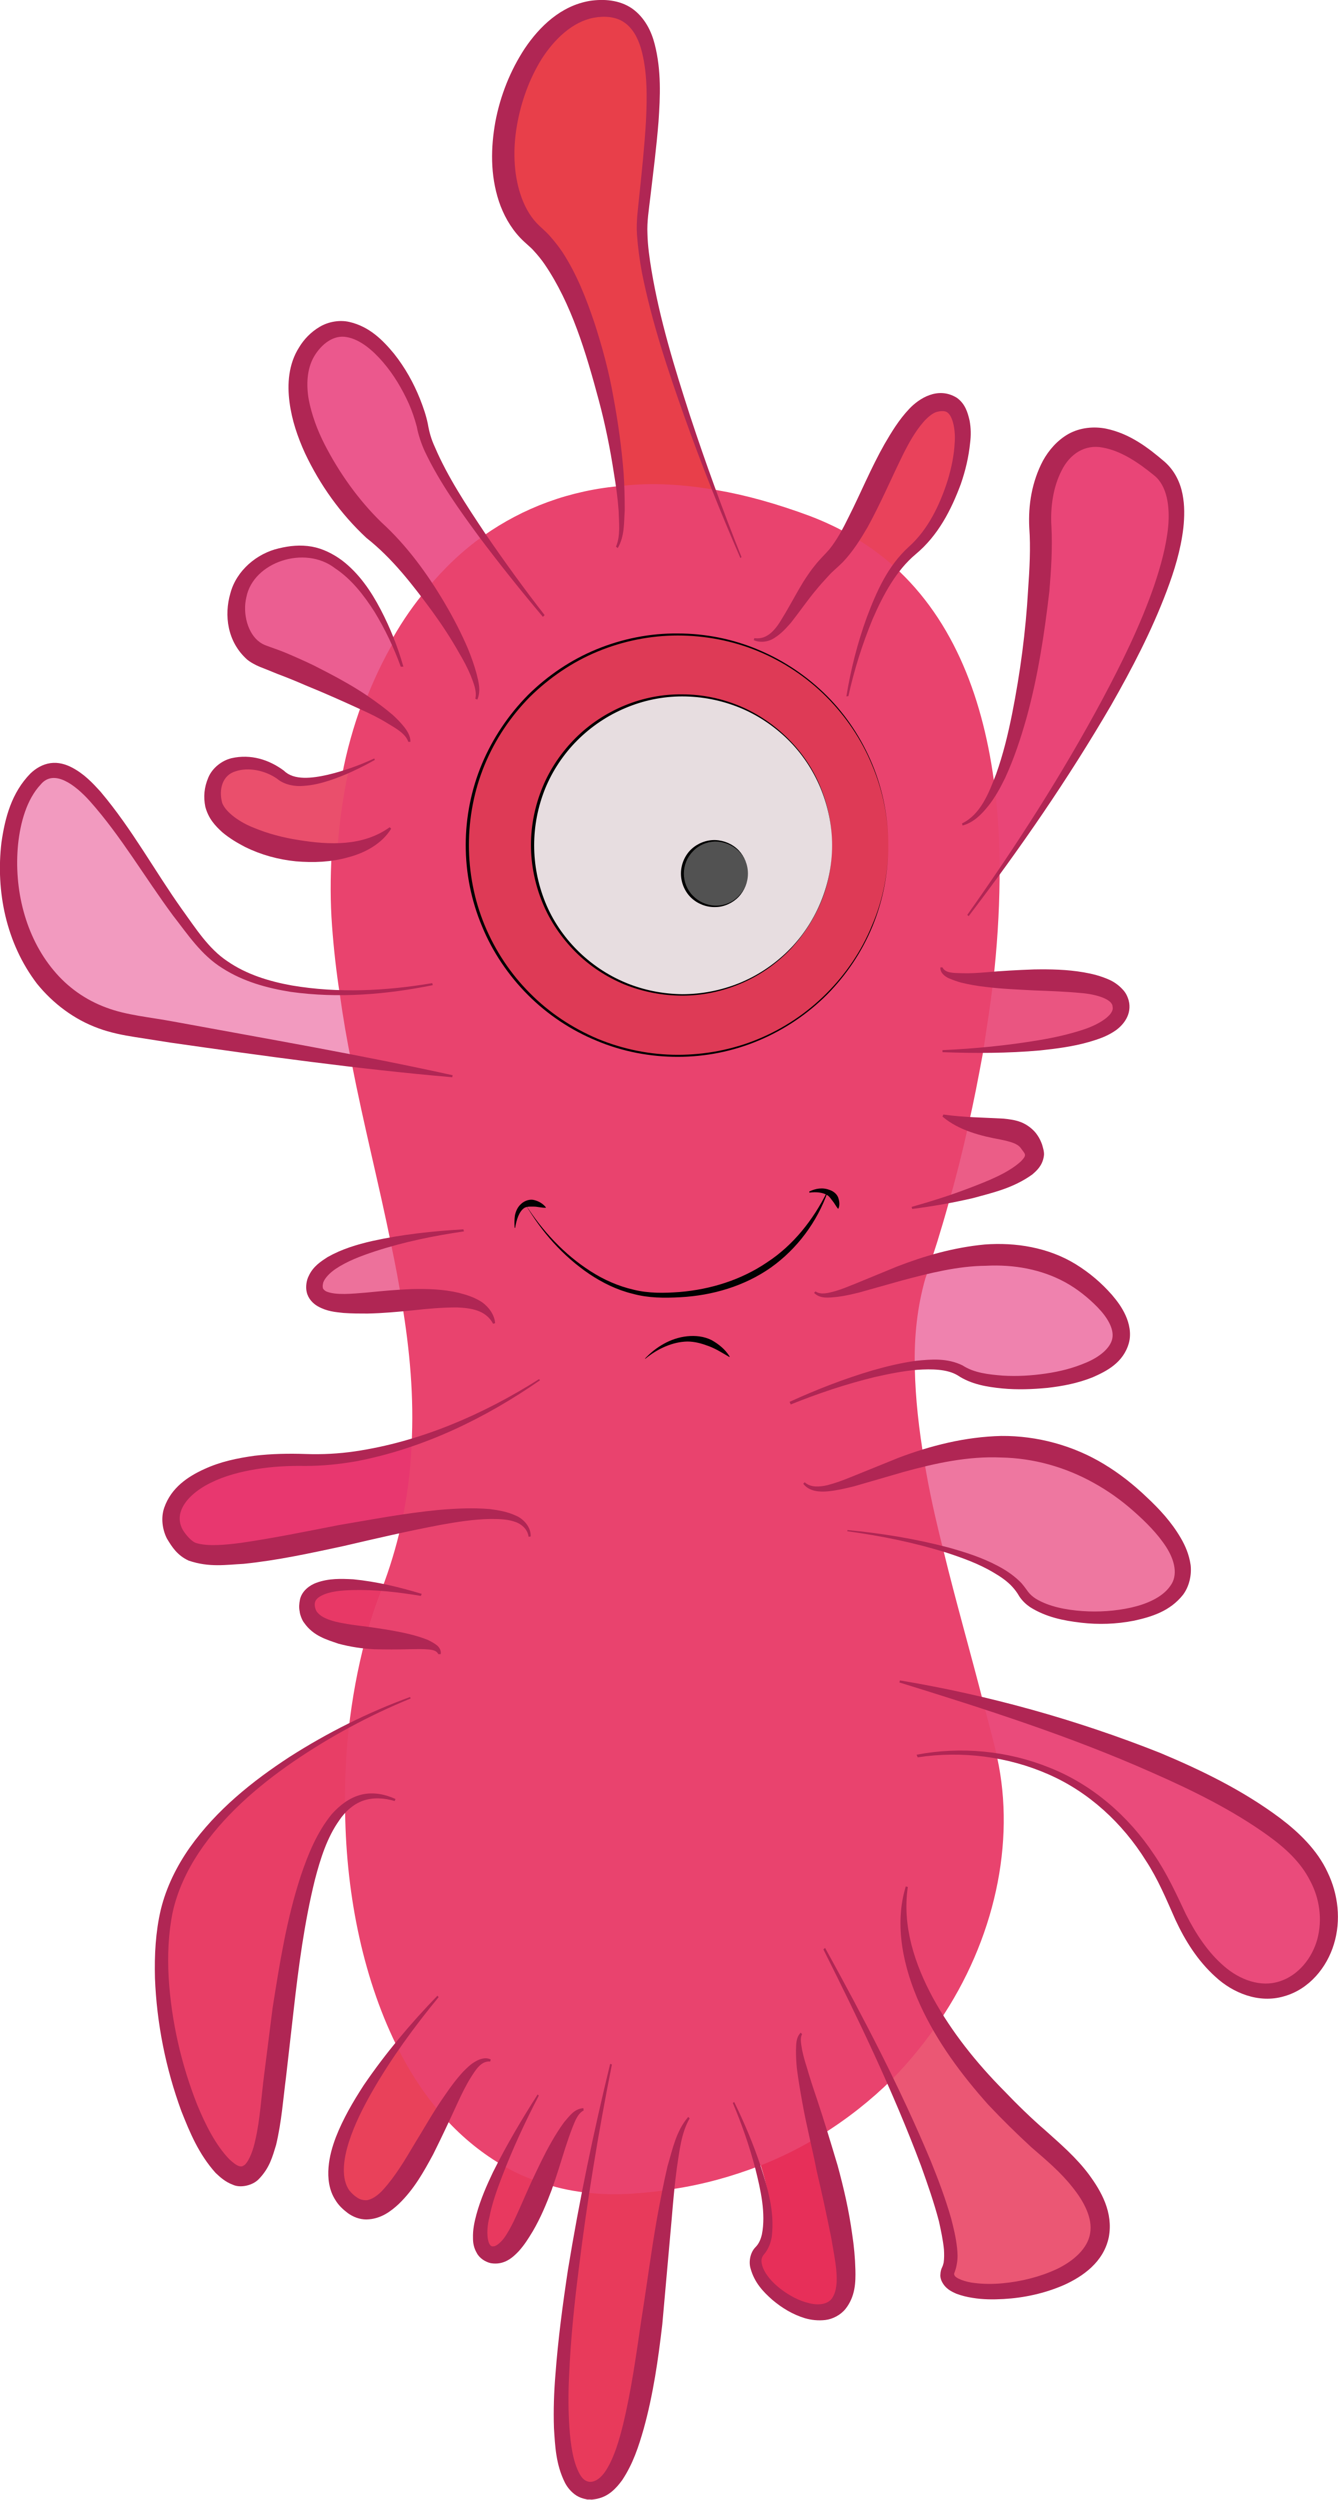 <?xml version="1.0" encoding="utf-8"?>
<!-- Generator: Adobe Illustrator 24.1.3, SVG Export Plug-In . SVG Version: 6.00 Build 0)  -->
<svg version="1.1" id="Layer_1" xmlns="http://www.w3.org/2000/svg" xmlns:xlink="http://www.w3.org/1999/xlink" x="0px" y="0px"
	 viewBox="0 0 459.4 857.9" style="enable-background:new 0 0 459.4 857.9;" xml:space="preserve">
<style type="text/css">
	.st0{fill:#E9425B;}
	.st1{fill:#E83F4A;}
	.st2{fill:#EB588D;}
	.st3{fill:#E72F59;}
	.st4{fill:#EB5774;}
	.st5{fill:#E83A5B;}
	.st6{fill:#EA4B7B;}
	.st7{fill:#EE77A0;}
	.st8{fill:#E8395F;}
	.st9{fill:#E9415A;}
	.st10{fill:#EF82AE;}
	.st11{fill:#EB5D87;}
	.st12{fill:#EA5581;}
	.st13{fill:#E83E66;}
	.st14{fill:#E83866;}
	.st15{fill:#E94577;}
	.st16{fill:#E8376F;}
	.st17{fill:#ED719B;}
	.st18{fill:#F29ABF;}
	.st19{fill:#E9436E;}
	.st20{fill:#EA4F6C;}
	.st21{fill:#EB5E91;}
	.st22{fill:#B02654;}
	.st23{fill:#DE3A56;}
	.st24{fill:#E7DDE0;}
	.st25{fill:#525252;}
	.st26{fill:#010101;}
</style>
<g>
	<g>
		<g>
			<path class="st0" d="M313.8,190.2c-2.1,1.7-4,3.9-5.7,6.3c-4.6-4.4-9.8-8.3-15.5-11.7c9.9-16.6,18.2-44.6,30.5-45.5
				C338.3,138.3,329.6,177.2,313.8,190.2"/>
		</g>
		<g>
			<path class="st1" d="M221.2,77.4c-2,19.8,13.5,64.7,24.2,92.6c-11.5-2-22.2-2.6-32.1-1.5c-2.6-27.2-13-70.5-29.3-84.5
				c-23.1-20-5.5-76.3,21.7-78.3C232.8,3.7,224.1,47.7,221.2,77.4"/>
		</g>
		<g>
			<path class="st2" d="M146.5,203.5c-5.2-7.2-10.8-13.7-15.8-18.1c-15.8-13.7-37.4-48.3-22.7-65.3c14.8-17,34.9,11.7,38.2,29.5
				c1.6,8.2,10.7,22.6,19.9,35.6C158.6,190.4,152.2,196.6,146.5,203.5"/>
		</g>
		<g>
			<path class="st3" d="M291.4,778.5c2.3,31.4-39.2,3.9-29.5-6.7c5-5.4,2.6-18.6-1.2-30.2c7.4-2.9,14.4-6.4,20.9-10.4
				C285.6,746.4,290.3,763.9,291.4,778.5"/>
		</g>
		<g>
			<path class="st4" d="M326,778.8c4.2-8.8-8.2-39.4-20.5-66c6.1-6.1,11.6-12.8,16.2-19.8c7.4,12.6,19.4,27.4,38.8,44.2
				C417.1,786.2,318.3,795.6,326,778.8"/>
		</g>
		<g>
			<path class="st5" d="M229.7,750.1c-6.1,38.1-8.7,106.5-27.8,104.5c-15.8-1.7-8.3-60.6-0.7-103.2c4.9,0.6,9.9,0.6,15.2,0.2
				C221.1,751.3,225.5,750.8,229.7,750.1"/>
		</g>
		<g>
			<path class="st6" d="M336.6,584.3c31.3,8.8,80.9,25.3,105.7,46.7c38,32.8-11.8,86.4-39.3,22.3c-15.6-36.3-42-47.7-61.8-50.7
				c-0.1-0.9-0.4-1.8-0.6-2.8C339.3,594.5,338,589.4,336.6,584.3"/>
		</g>
		<g>
			<path class="st7" d="M388.8,515.1c50.2,43.4-28.9,48.3-38.4,32.1c-4.1-7.1-16.2-12-28.4-15.4c-2.6-10.5-5-20.7-6.6-30.7
				C336.4,495.2,363,492.8,388.8,515.1"/>
		</g>
		<g>
			<path class="st8" d="M187.3,747.8c-5.5,13.7-11.7,27.6-18.5,25s-1.9-17.4,4.2-31C177.5,744.4,182.2,746.3,187.3,747.8"/>
		</g>
		<g>
			<path class="st9" d="M153,725.2c-9.6,17.7-20.4,39.9-32.1,29.8c-12.1-10.4,3.3-35.8,16.3-53C141.6,710.7,146.9,718.4,153,725.2"
				/>
		</g>
		<g>
			<path class="st10" d="M372.5,442.7c35.1,30.4-30.8,37.8-44.4,28.5c-3.9-2.6-10.1-2.8-17.3-1.9c-0.3-10.9,0.8-21.2,3.6-30.7
				c0,0,0.5-1.3,1.2-3.7C333.9,429.8,355.2,427.8,372.5,442.7"/>
		</g>
		<g>
			<path class="st11" d="M354.3,395.6c2.7,7.3-16.8,13.6-30.2,17c2.1-7.6,4.4-16.6,6.7-26.5C342.9,389.1,351.1,386.4,354.3,395.6"/>
		</g>
		<g>
			<path class="st12" d="M384.6,345.3c0.8,11.4-30.4,14.4-48.5,15.3c1.3-7.9,2.5-16.1,3.5-24.4C357.5,336.5,383.8,334.7,384.6,345.3
				"/>
		</g>
		<g>
			<path class="st13" d="M120.4,591.9c-1,9.3-1.5,18.8-1.2,28.4c-14.9,14.5-19.3,59.5-24.5,104.2c-6.8,59.4-44.6-18.3-36.3-66.7
				C63.6,626.6,97.2,604,120.4,591.9"/>
		</g>
		<g>
			<path class="st14" d="M130.8,546.5c-2,5.1-3.8,10.6-5.3,16.3c-9.5-1.2-18.2-3.5-19-10c-1-8.8,13-8.7,24.6-7.2
				C131,545.9,131,546.2,130.8,546.5"/>
		</g>
		<g>
			<path class="st15" d="M397.9,161.7c24.1,20.8-32.7,106.9-56.1,140.2c0.1-9.7-0.3-19.3-1.3-28.6c12.4-22.8,17.7-74.6,16.6-90.9
				C355.5,162.1,367.9,135.8,397.9,161.7"/>
		</g>
		<g>
			<path class="st16" d="M141.5,496.2c-0.4,9.3-1.6,18.4-3.7,27.7c-29.9,5.6-64.9,15-72.7,8.3c-14.1-12.1,0.2-31.5,40.4-30.3
				C117.8,502.1,130.3,499.7,141.5,496.2"/>
		</g>
		<g>
			<path class="st17" d="M135.7,426.4c1.5,7,2.8,13.9,3.9,20.8c-15.4,1.1-30.1,2.8-30.3-4.8C109,434.5,122.3,429.5,135.7,426.4"/>
		</g>
		<g>
			<path class="st18" d="M121.4,364.3c-22.5-3.6-51.8-8.2-75.5-12.2c-45.3-7.5-49.2-65.7-33.5-83.9s37.1,31.5,58.9,56.8
				c10.7,12.2,29.4,15.7,45.9,16C118.5,348.9,119.9,356.8,121.4,364.3"/>
		</g>
		<path class="st19" d="M342.4,603.3c-0.1-0.9-0.4-1.8-0.6-2.8c-1.3-5.3-2.7-10.4-4-15.5c-4.6-18-9.7-35.7-13.8-52.6
			c-2.7-10.6-5-20.8-6.6-30.7c-1.9-11.1-3.1-21.9-3.3-32.1v-0.1c-0.3-10.9,0.9-21.2,3.6-30.7c0,0,0.5-1.3,1.2-3.7c0-0.1,0,0,0-0.1
			c1.5-4.2,4-12,6.9-22.4c2.2-7.6,4.5-16.6,6.7-26.5c1.8-7.8,3.4-16.1,5-24.8c1.2-7.9,2.5-16.1,3.5-24.4c1.3-11.5,2.1-23.3,2.2-35.1
			c0.1-9.6-0.3-19.2-1.3-28.6c-3.3-29.9-12.8-57.7-33.1-77.1c-4.6-4.4-9.8-8.3-15.5-11.7c-4.7-2.8-9.7-5.2-15.2-7.3
			c-11.3-4.2-22-7.2-32-8.9c-11.5-2-22.2-2.6-32.1-1.5c-18.6,1.5-34.5,7.7-47.9,17.1c-7.4,5.2-13.8,11.4-19.5,18.3
			c-4.4,5.2-8.3,10.8-11.7,16.8c-4.1,7-7.6,14.5-10.5,22.2c-3,8.1-5.4,16.6-7,25.2c-1.9,8.8-3,17.6-3.5,26.5
			c-0.5,8.4-0.5,16.8,0.1,24.9c0.6,8.2,1.5,16.1,2.7,23.7c1.1,7.9,2.4,15.6,4,23.2c4.2,21.6,9.5,42.2,13.6,62.5
			c1.4,6.7,2.7,13.4,3.7,20c2.7,16.2,4.2,32.5,3.3,48.9l0,0.2c-0.4,9.3-1.6,18.4-3.7,27.7c-1.6,7.1-3.8,14.4-6.6,21.7
			c-0.1,0.3-0.2,0.6-0.3,0.9c-2,5.1-3.8,10.5-5.3,16.3c-2.6,9.8-4.5,20.1-5.7,30.8c-1,9.3-1.4,18.8-1.2,28.4
			c0.4,29.2,6.5,58.3,18.6,81.9c4.4,8.6,9.7,16.4,15.8,23.2c6,6.6,12.9,12.2,20.5,16.5c4.3,2.5,9.1,4.5,14.2,6
			c4.6,1.5,9.6,2.5,14.8,3c4.8,0.5,9.8,0.6,15.2,0.2c4.5-0.3,8.9-0.8,13.2-1.5c10.8-1.6,20.6-4.4,30-8c7.4-2.9,14.4-6.4,20.9-10.4
			c9.1-5.6,17.3-12.1,24.5-19.2c6.1-6.2,11.5-12.9,16.2-19.8C341.6,665.7,348.7,632.2,342.4,603.3z"/>
		<g>
			<path class="st20" d="M99.1,265.9c4.4,3.7,13.1,1.9,20.4-0.5c-2,9.1-3.1,18.4-3.8,27.7c-18.8,1.1-40.8-7.7-41.6-18.6
				C73,258.3,90.5,258.9,99.1,265.9"/>
		</g>
		<g>
			<path class="st21" d="M135.5,219.7c-4.1,7-7.6,14.4-10.5,22.2c-11.6-6.5-26.2-12.8-33.4-15.3c-12.9-4.5-14.4-32.5,10.4-35.8
				C118.8,188.5,130,207.3,135.5,219.7"/>
		</g>
	</g>
	<g>
		<g>
			<path class="st22" d="M271.1,481.1c9.2-4.2,18.7-7.9,28.5-10.8c4.9-1.4,9.9-2.6,15-3.3c5.1-0.5,10.6-1,15.9,1.6
				c4,2.6,8.9,3.1,13.8,3.5c4.9,0.3,9.9,0,14.7-0.7c4.9-0.7,9.6-1.9,14-3.8c4.3-1.8,8.2-4.8,8.9-8.2c0.7-3.4-1.8-7.4-5-10.7
				c-3.3-3.4-7.1-6.4-11.1-8.6c-8.2-4.5-17.7-6.2-27.3-5.7c-9.7,0.1-19.3,2.5-29,5.1l-14.6,4.1c-2.5,0.6-5,1.2-7.6,1.5
				c-2.5,0.2-5.6,0.8-7.8-1.4l0.5-0.5c1.9,1.3,4.5,0.5,6.8-0.1c2.4-0.7,4.7-1.7,7-2.6l14.1-5.8c9.5-3.7,19.6-6.6,30.2-7.6
				c10.6-0.8,21.9,1,31.3,6.8c4.7,2.9,8.8,6.4,12.4,10.5c1.8,2.1,3.5,4.4,4.7,7.1s2,6.1,1.1,9.4c-1.9,6.8-7.7,9.7-12.5,11.8
				c-5,2-10.2,3-15.4,3.6c-5.2,0.5-10.4,0.7-15.6,0.2c-5.1-0.5-10.7-1.4-15.3-4.5c-3.7-2.2-9-2.2-13.8-1.9
				c-4.9,0.4-9.8,1.4-14.7,2.5c-9.8,2.4-19.4,5.6-28.8,9.4L271.1,481.1z"/>
		</g>
		<g>
			<path class="st22" d="M313,414.2c6.7-1.9,13.4-4,19.9-6.5c6.3-2.4,13.2-5.1,17.6-9.1c2.3-2.4,1.5-2.4-0.1-4.7
				c-1.2-1.5-3.5-2.1-6.8-2.8c-6.6-1.2-14.4-3.1-20-7.9l0.3-0.7c7.2,1,13.5,1,20.7,1.4c1.8,0.2,3.8,0.4,5.9,1.2
				c2.1,0.8,4.4,2.5,5.7,4.5c0.7,1,1.2,2.1,1.6,3.2c0.1,0.5,0.9,2.6,0.6,4c-0.5,3.3-2.5,5-4,6.3c-6.6,4.7-13.5,6.2-20.4,8.1
				c-6.9,1.6-13.8,2.8-20.8,3.7L313,414.2z"/>
		</g>
		<g>
			<path class="st22" d="M323.6,360.4c11.1-0.5,22.2-1.6,33-3.4c5.4-0.9,10.8-2.1,15.8-3.8c4.8-1.6,10.3-4.9,9.6-7.7
				c0-2.6-5.7-4.3-10.8-4.7c-5.2-0.5-10.6-0.7-16.1-0.9c-5.5-0.3-11.1-0.5-16.7-1.2c-2.8-0.3-5.6-0.8-8.5-1.5
				c-1.4-0.4-2.8-0.9-4.2-1.5c-1.3-0.6-3-1.9-2.8-3.7h0.7c1,2.1,4.2,1.9,6.7,2c2.7,0.1,5.4-0.1,8.1-0.3c5.5-0.5,11-0.8,16.6-1
				c5.6-0.1,11.3,0,17.1,1c2.9,0.5,5.8,1.2,8.9,2.6c1.5,0.7,3,1.7,4.4,3.2c0.7,0.7,1.3,1.6,1.7,2.6c0.2,0.5,0.4,1,0.5,1.6
				c0.2,0.8,0.1,0.6,0.2,1.4c0.2,4.4-3.1,7.6-5.6,9.1c-2.7,1.7-5.6,2.6-8.3,3.4c-5.6,1.6-11.2,2.3-16.8,2.9c-11.2,1-22.3,1-33.5,0.6
				L323.6,360.4z"/>
		</g>
		<g>
			<path class="st22" d="M332.1,314c16.8-23.7,32.5-48.1,46.2-73.6c6.8-12.7,13.2-25.7,17.9-39.2c2.3-6.8,4.2-13.6,4.9-20.5
				c0.6-6.7-0.3-14-4.9-17.6c-5.5-4.5-11.4-8.4-17.6-9.5c-6.1-1.2-11.3,2.2-14.1,7.9c-2.9,5.6-3.9,12.6-3.5,19.1
				c0.4,7.6-0.1,15-0.7,22.3c-1.7,14.6-3.9,29.1-7.8,43.3c-2,7.1-4.3,14.1-7.4,20.8c-1.6,3.3-3.4,6.6-5.7,9.5
				c-2.3,2.9-5.1,5.8-8.9,6.8l-0.2-0.7c6.4-3.1,9.2-10.4,11.7-16.9c2.4-6.7,4.1-13.7,5.5-20.7c2.8-14.1,4.7-28.4,5.5-42.7
				c0.5-7.1,0.9-14.3,0.4-21.2c-0.4-7.8,0.9-15.8,4.7-23c2-3.6,4.9-7,8.8-9.2c4-2.2,8.7-2.6,12.8-1.8c8.3,1.7,14.7,6.7,20.2,11.4
				c3.4,3,5.3,7,6.1,11c0.8,4,0.7,7.9,0.3,11.7c-0.9,7.6-3.1,14.7-5.7,21.6c-5.2,13.8-12,26.8-19.2,39.4
				c-14.7,25.2-31.2,49.1-48.8,72.2L332.1,314z"/>
		</g>
		<g>
			<path class="st22" d="M290.6,239c1.5-9.2,3.8-18.3,7-27.1c3.3-8.7,7.1-17.6,14.5-24.3c6.5-5.8,10.6-14.3,13.3-22.8
				c1.3-4.3,2.2-8.7,2.4-13c0.3-4.1-0.6-9-2.6-10.3c-0.8-0.6-2.5-0.5-4,0c-1.4,0.6-2.9,1.9-4.2,3.4c-2.7,3.1-4.9,7-6.9,11
				c-4,8.1-7.6,16.6-12.2,25c-2.4,4.1-5,8.3-8.5,12c-2,2-3.5,3.1-5,4.8c-1.5,1.6-3,3.3-4.4,5c-2.9,3.5-5.5,7.3-8.5,11.1
				c-1.6,1.8-3.2,3.6-5.4,5c-2.1,1.5-5,1.9-7.3,0.9l0.2-0.7c4.7,0.7,7.6-3.4,9.8-7.2c2.4-3.9,4.5-8,7-12.1c1.3-2,2.6-4,4.2-5.9
				c1.5-1.9,3.5-3.8,4.7-5.2c2.6-3.2,4.7-7.1,6.7-11.2c4.1-8.1,7.6-16.7,12.3-25c2.4-4.1,4.9-8.3,8.5-12.1c3.3-3.5,9.8-7.8,16.3-3.8
				c3,2.1,3.8,5.3,4.4,7.8c0.5,2.6,0.5,5.2,0.2,7.6c-0.5,4.9-1.6,9.6-3.2,14.2c-3.3,8.9-7.8,17.7-15.5,24.1
				c-6.7,5.6-11.2,14-14.8,22.3c-3.5,8.5-6.3,17.3-8.3,26.4L290.6,239z"/>
		</g>
		<g>
			<path class="st22" d="M254.2,191.5c-6.9-15.9-13.3-31.9-19.1-48.2s-11.3-32.7-14.7-49.8c-0.8-4.3-1.4-8.7-1.7-13.1
				c-0.3-4.5,0.4-9,0.8-13.2c0.9-8.6,1.8-17.1,2.3-25.7c0.4-8.4,0.5-17.1-1.7-24.8c-1.1-3.8-3-7.2-5.9-9.1
				c-2.8-1.9-6.7-2.2-10.4-1.5c-7.3,1.4-13.5,7.4-17.8,14.1c-4.3,6.9-7.1,14.8-8.5,22.8s-1.2,16.4,1.2,23.7c1.2,3.7,3,7.1,5.5,9.8
				c1.2,1.3,2.9,2.6,4.6,4.5c1.6,1.8,3,3.6,4.3,5.5c5,7.7,8.2,16,11,24.3c2.7,8.3,5,16.8,6.5,25.4c1.6,8.6,2.8,17.2,3.5,25.9
				c0.3,4.3,0.4,8.7,0.4,13.1c-0.3,4.3,0,8.8-2.4,12.9l-0.6-0.5c1.6-3.7,1-8.3,0.9-12.4c-0.3-4.2-0.9-8.5-1.6-12.7
				c-1.3-8.5-3-16.9-5.2-25.1c-4.4-16.4-9.4-33.2-18.6-46.7c-1.1-1.6-2.4-3.2-3.7-4.6c-1.1-1.3-2.9-2.6-4.7-4.5
				c-3.4-3.6-5.8-8-7.3-12.5c-3-9.1-2.8-18.5-1.2-27.4c1.7-8.9,5.1-17.5,10.1-25.1c5-7.4,12.3-14.6,22.3-16.3
				c4.7-0.7,10.1-0.4,14.5,2.6c4.4,3.1,6.7,7.9,7.8,12.3c2.3,9,1.9,17.9,1.3,26.6c-0.7,8.7-1.8,17.3-2.8,25.8
				c-0.5,4.3-1.2,8.5-1,12.6c0.1,4.2,0.7,8.4,1.4,12.6c2.8,16.8,7.9,33.4,13.2,49.8c5.4,16.4,11.3,32.6,17.7,48.6L254.2,191.5z"/>
		</g>
		<g>
			<path class="st22" d="M186.4,211.7c-7.5-8.9-14.7-17.9-21.7-27.2c-6.9-9.4-13.7-18.8-18.8-29.5c-1.2-2.6-2.3-5.8-2.8-8.6
				c-0.7-2.6-1.6-5.3-2.7-7.8c-2.3-5.1-5.2-10-8.8-14.2c-3.5-4.1-7.9-7.9-12.5-8.7c-4.5-0.9-8.7,2.3-11.3,6.7
				c-2.4,4.2-2.7,9.5-1.8,14.7c1,5.2,2.9,10.4,5.4,15.3c5,9.8,11.7,19.2,19.5,26.8c8.8,8,15.9,17.8,21.8,27.8c3,5.1,5.7,10.3,8,15.7
				c1.1,2.7,2.1,5.5,2.9,8.4c0.7,2.8,1.6,5.9,0.3,9l-0.7-0.3c0.6-2.6-0.6-5.4-1.6-8c-1.1-2.6-2.4-5.1-3.9-7.6
				c-2.8-5-5.9-9.7-9.3-14.4c-6.8-9.2-13.7-18.2-22.6-25.2c-8.9-8.3-15.9-18.1-21.1-29.1c-2.5-5.5-4.5-11.3-5.3-17.5
				c-0.8-6.1-0.4-13,3.3-18.8c1.7-2.8,4-5.2,7-7s6.9-2.5,10.3-1.7c6.9,1.6,11.5,6.3,15.3,10.9c3.8,4.8,6.7,10,8.9,15.5
				c1.1,2.8,2.1,5.6,2.7,8.6c0.5,2.9,1.2,5.3,2.4,7.9c4.4,10.3,10.9,20.1,17.3,29.7c6.5,9.5,13.3,18.9,20.4,28L186.4,211.7z"/>
		</g>
		<g>
			<path class="st22" d="M137.6,228.8c-2.4-6.6-5.4-12.9-9-18.8c-3.7-5.8-8-11.3-13.6-15c-10.4-8-28-2.1-30.4,9.9
				c-1.4,5.7,0.5,12.6,4.6,15.5c1.1,0.8,1.8,1,3.7,1.7c1.7,0.6,3.4,1.2,5.1,1.9c3.3,1.4,6.5,2.8,9.8,4.4c6.3,3.2,12.6,6.5,18.5,10.5
				c2.9,2,5.8,4.1,8.6,6.5c1.3,1.2,2.6,2.5,3.8,4c1.1,1.4,2.3,3.2,2.2,5.2h-0.7c-1-2.9-4.4-4.7-7.2-6.4c-2.9-1.8-6-3.3-9.1-4.7
				c-6.3-2.9-12.6-5.7-19-8.3c-3.2-1.4-6.4-2.7-9.6-3.9l-4.7-1.9c-1.4-0.5-4-1.6-5.7-3c-6.9-6.1-8-15.3-5.8-22.8
				c2.1-7.9,9.2-13.7,16.6-15.4c3.7-0.9,7.4-1.3,11.4-0.6c3.8,0.7,7.3,2.5,10.3,4.7c5.9,4.5,10,10.6,13.3,16.9
				c3.3,6.3,5.9,12.9,7.8,19.6H137.6z"/>
		</g>
		<g>
			<path class="st22" d="M128.7,260.8c-5,2.8-10.2,5.3-15.7,7.1c-2.8,0.9-5.6,1.6-8.7,1.8c-2.9,0.3-6.6-0.3-9.1-2.4
				c-4.1-2.9-9.9-4.1-14.3-2.6c-4.5,1.3-5.9,6.2-4.6,10.9c1.3,3.3,6.2,6.7,10.9,8.5c4.8,2,10.1,3.4,15.4,4.2
				c10.5,1.7,22,2.2,31.2-4.4l0.5,0.5c-3.1,5.1-8.9,8.3-14.7,9.8c-5.9,1.7-12,1.9-18,1.4c-6-0.6-11.9-2.2-17.4-4.9
				c-2.7-1.4-5.4-3-7.9-5.1c-2.4-2.2-4.7-4.6-5.8-8.7c-0.7-3.4-0.4-6.7,1-10c1.4-3.4,4.7-5.9,8-6.7c6.6-1.5,12.9,0.5,18,4.3
				c3.4,3.4,9.7,2.6,15,1.4c5.5-1.3,10.8-3.2,16-5.6L128.7,260.8z"/>
		</g>
		<g>
			<path class="st22" d="M148.6,338.1c-15.9,3.2-32.4,4.6-48.8,2.3c-8.1-1.3-16.2-3.5-23.4-8.1c-7.3-4.5-12-11.7-17-18.1
				c-9.7-13.1-17.9-27.3-28.5-39.2c-5.1-5.7-12.4-11.2-16.9-5.8c-4.8,5.1-7,13-7.8,20.6c-1.5,15.3,2.5,31.6,12.2,43.2
				c4.8,5.8,11,10.2,18.1,12.8c6.8,2.6,15.1,3.3,23.1,4.8c32,5.9,64,11.4,95.8,18.4l-0.1,0.7c-32.5-2.8-64.7-7.3-96.9-11.9
				l-12.1-1.9c-3.9-0.6-8.5-1.5-12.5-3c-8.3-3-15.6-8.5-21.1-15.3C2.1,323.7-1.5,305.9,0.5,289.1c1.2-8.3,3.4-17,10-23.7
				c1.7-1.6,4-3.1,6.8-3.5c2.7-0.4,5.3,0.4,7.4,1.5c4.2,2.2,7.1,5.3,9.9,8.4c10.8,12.8,18.5,27.1,27.9,40.3
				c4.7,6.5,9.1,13.5,15.6,17.8c6.5,4.5,14.3,6.9,22.1,8.3c15.9,2.7,32.3,1.9,48.2-0.8L148.6,338.1z"/>
		</g>
		<g>
			<path class="st22" d="M159.3,422.6c-10.3,1.5-20.6,3.6-30.4,6.8c-4.9,1.6-9.7,3.4-13.7,6.1c-1.9,1.3-3.6,3-4.2,4.6
				c-0.2,0.9-0.3,1.3-0.1,2.1c0.2,0.3,0.4,0.6,1.1,1c3.3,1.4,8.9,0.8,13.8,0.4c5.1-0.5,10.3-1,15.6-1.2c5.3-0.1,10.7,0,16.2,1.3
				c2.7,0.7,5.5,1.6,7.9,3.2c2.4,1.7,4.3,4.4,4.5,7.2l-0.7,0.2c-2.5-4.7-7.6-5.4-12.4-5.6c-4.9,0-9.9,0.4-15.1,1
				c-5.1,0.5-10.3,1-15.6,1.1c-2.7,0-5.4,0-8.2-0.2c-2.8-0.3-5.7-0.5-8.9-2.3c-1.6-0.9-3.3-2.6-3.8-4.9c-0.4-1.7-0.1-4,0.7-5.5
				c1.5-3.3,4.2-5,6.5-6.5c5-2.8,10.1-4.3,15.3-5.5c10.4-2.3,20.9-3.4,31.3-4L159.3,422.6z"/>
		</g>
		<g>
			<path class="st22" d="M185.4,473.7c-18.9,13.1-40.1,23.4-63.1,27.8c-5.7,1-11.6,1.6-17.5,1.6c-5.8-0.1-11.3,0.2-16.8,1.1
				c-5.5,0.9-10.9,2.3-15.7,4.7c-4.7,2.3-9.1,5.9-10.3,10.1c-0.6,2.1-0.3,4.2,0.8,6.1c1.1,1.8,3,3.9,4.4,4.4c4,1.3,10.1,0.7,15.5,0
				c11.1-1.6,22.3-3.9,33.6-6.1c11.3-1.9,22.7-4.1,34.3-5.2c5.8-0.5,11.7-0.8,17.6-0.3c3,0.4,6,0.9,8.8,2.2c2.8,1.1,5.4,4.1,5.2,7.2
				l-0.7,0.1c-0.4-2.8-2.7-4.6-5.2-5.3c-2.6-0.8-5.4-0.8-8.1-0.8c-5.6,0.1-11.2,1-16.8,2c-11.2,2.1-22.3,4.7-33.5,7.3
				c-11.2,2.4-22.5,4.9-34.3,6.1c-6,0.3-11.7,1.3-18.8-1.1c-3.9-1.8-5.7-4.6-7.5-7.6c-1.6-3.2-2.1-7.2-0.9-10.6
				c2.4-6.9,8.2-10.7,13.7-13.2c5.6-2.6,11.5-3.8,17.3-4.6c5.8-0.7,11.9-0.8,17.6-0.6c5.6,0.2,11.3-0.1,16.8-0.9
				c22.5-3.3,44-12.6,63.3-24.8L185.4,473.7z"/>
		</g>
		<g>
			<path class="st22" d="M144.5,547.7c-7.8-1.3-15.7-2.2-23.4-2c-3.8,0.1-7.8,0.4-10.7,1.9c-1.4,0.7-2.2,1.6-2.3,2.6
				c-0.2,0.9,0.3,2.7,1,3.3c1.6,1.9,5.2,3,8.8,3.6c3.6,0.7,7.4,1,11.2,1.6c3.9,0.6,7.8,1.2,11.8,2.2c2,0.5,4,1.1,6,1.9
				c1,0.5,2,1,2.9,1.7c0.9,0.6,1.8,1.9,1.5,3.2h-0.8c-0.7-1.5-2.7-1.6-4.5-1.7c-1.9-0.1-3.8,0-5.7,0c-3.9,0.1-7.8,0.1-11.9,0
				c-4-0.2-8.1-0.8-12.2-1.9c-4-1.4-8.6-2.6-11.8-7.2c-0.7-0.8-1.5-3.1-1.5-3.8c-0.3-1.4-0.2-2.7,0.1-4.2c0.7-3,3.4-4.9,5.6-5.7
				c4.4-1.6,8.6-1.4,12.7-1.2c8.1,0.8,15.9,2.7,23.5,5L144.5,547.7z"/>
		</g>
		<g>
			<path class="st22" d="M141,582.9c-14.2,5.8-27.7,13.1-40.3,21.7c-12.5,8.6-24.2,18.8-32.5,31.3c-4.1,6.2-7.3,13.1-8.9,20.3
				c-1.5,7.3-1.8,14.8-1.4,22.3c0.9,15,4.3,29.9,9.8,43.8c2.8,6.8,6.3,13.8,11,18.7c1.2,1.1,2.4,2.1,3.4,2.4c1,0.2,1.1,0.1,2-0.5
				c1.6-1.6,2.9-5.2,3.6-8.6c1.6-6.9,2-14.7,3-22.3l2.9-22.9c2.4-15.2,4.8-30.5,9.7-45.4c2.5-7.4,5.5-14.8,10.6-21.1
				c2.7-3,6.1-5.7,10.2-6.7c4.1-1,8.2-0.1,11.7,1.5l-0.3,0.7c-3.6-1.1-7.5-1.3-10.9-0.1c-3.3,1.2-6.1,3.7-8.1,6.7
				c-4.2,5.9-6.5,13.2-8.4,20.5c-3.6,14.6-5.6,29.8-7.3,44.9l-2.6,22.8c-1,7.6-1.5,15.2-3.4,23.2c-1.2,3.9-2.2,8-6.1,11.9
				c-2,2-6.1,3-8.7,1.8c-2.7-1-4.4-2.6-6-4.1c-5.8-6.5-8.8-13.8-11.7-21.1c-5.4-14.7-8.5-30.2-9.1-45.8c-0.2-7.8,0.2-15.7,2-23.4
				c1.9-7.8,5.5-15,10-21.4c9.1-12.8,21.4-22.7,34.3-31.1c13-8.3,26.8-15.2,41.3-20.5L141,582.9z"/>
		</g>
		<g>
			<path class="st22" d="M150.6,685.4c-8.4,10.2-16.2,20.9-22.7,32.2c-3.2,5.6-6.2,11.5-8.1,17.5c-1.9,5.9-2.8,12.6,0.2,16.7
				c0.8,1,1.7,1.8,2.8,2.5c0.9,0.6,2,0.8,2.9,0.8c1.8-0.1,4.1-1.6,6-3.8c3.9-4.3,7.3-9.9,10.6-15.5c3.4-5.5,6.6-11.3,10.5-16.8
				c1.9-2.8,3.9-5.5,6.3-8.1c1.2-1.2,2.5-2.5,4.1-3.4c1.5-0.9,3.6-1.6,5.3-0.7l-0.2,0.7c-3.1-0.3-5,2.9-6.6,5.4
				c-1.7,2.7-3.1,5.6-4.5,8.6c-2.7,5.9-5.5,11.9-8.5,17.9c-3.2,5.9-6.5,11.9-11.8,17c-2.6,2.4-6.1,5.2-11.1,5.3
				c-2.4,0-4.6-0.9-6.4-2.2c-1.6-1.2-3.2-2.7-4.2-4.4c-2.3-3.5-2.7-7.7-2.4-11.3c0.3-3.7,1.3-7.1,2.5-10.3
				c2.5-6.4,5.9-12.2,9.6-17.9c7.5-11,16.1-21.2,25.3-30.7L150.6,685.4z"/>
		</g>
		<g>
			<path class="st22" d="M185,719.2c-4.7,9-9,18.3-12.6,27.7c-1.8,4.7-3.5,9.4-4.4,14.2c-1.2,4.5-0.8,10.4,1.5,9.8
				c0.5,0.1,2.1-0.9,3.4-2.6c1.3-1.7,2.4-3.8,3.5-6c2.1-4.4,4-9,6.1-13.6c2.2-4.6,4.3-9.2,6.9-13.7c1.3-2.3,2.7-4.5,4.3-6.7
				c1.7-1.9,3.4-4.6,6.6-4.8l0.1,0.8c-2,1-2.9,3.5-3.8,5.7c-0.9,2.3-1.7,4.7-2.5,7.1c-1.5,4.8-3,9.7-4.7,14.5
				c-1.8,4.8-3.8,9.6-6.5,14.2c-1.4,2.3-2.8,4.6-4.8,6.8c-1.9,2-4.9,4.9-9.6,4.1c-1.8-0.4-3.9-1.7-4.8-3.5c-1-1.7-1.3-3.4-1.3-5
				c-0.1-3.1,0.5-5.7,1.2-8.3c1.4-5.1,3.5-9.9,5.7-14.5c4.6-9.2,9.8-18,15.3-26.6L185,719.2z"/>
		</g>
		<g>
			<path class="st22" d="M210.1,708.5c-4.7,23.6-8.6,47.3-11.5,71.1c-1.5,11.9-2.7,23.8-3.2,35.7c-0.3,5.9-0.3,11.9,0.1,17.7
				c0.4,5.8,1.2,11.9,3.6,16.2c2.4,4.2,6.3,2.9,9.1-1.6s4.4-10.2,5.8-15.8c2.7-11.3,4.4-23.2,6.1-35c1.9-11.8,3.4-23.7,5.5-35.6
				c1.1-5.9,2.2-11.9,3.6-17.8c1.7-5.7,2.9-12,7.1-16.9l0.5,0.5c-2.9,5-3.5,11.2-4.4,17c-0.8,5.9-1.3,11.9-1.8,17.8l-3.2,35.9
				c-1.4,12-3.1,24-6.4,35.9c-1.7,5.9-3.6,11.9-7.4,17.6c-2,2.7-4.7,5.8-9.3,6.5c-0.6,0.1-1.4,0.2-1.6,0.1h-0.6h-0.5l-0.4-0.1
				c-1.1-0.2-2.2-0.6-3.2-1.2c-1.9-1.2-3.2-2.9-4-4.4c-3.2-6.4-3.4-12.7-3.8-18.8c-0.2-6.2,0-12.2,0.5-18.3
				c0.9-12.1,2.5-24.1,4.3-36c3.9-23.8,8.8-47.3,14.5-70.7L210.1,708.5z"/>
		</g>
		<g>
			<path class="st22" d="M252.1,721.4c3.5,7.2,6.6,14.5,9.1,22.1c2.4,7.6,4.8,15.4,3.8,24c-0.3,2.1-1.2,4.5-2.7,6.2
				c-1,1.2-1,2.3-0.6,3.8c0.9,3,3.5,5.9,6.4,8.1c2.9,2.2,6.2,4,9.6,4.8c3.4,0.9,6.6,0.4,8-1.7c3.1-4.5,0.9-13.4-0.3-20.7
				c-1.5-7.6-3.2-15.3-5-23c-1.5-7.7-3.5-15.4-4.9-23.3c-0.7-3.9-1.4-7.8-1.9-11.9c-0.2-2-0.3-4-0.3-6.1c0.1-2-0.1-4.3,1.6-6.1
				l0.5,0.5c-0.8,1.4-0.3,3.5,0,5.4c0.4,1.9,0.9,3.8,1.5,5.6c1.1,3.8,2.3,7.5,3.6,11.3c2.5,7.5,4.8,15.1,7.1,22.8
				c2.1,7.7,3.9,15.5,5,23.6c0.6,3.9,1,8.1,1.1,12.2c0.1,4.2,0,9.1-3.4,13.4c-1.7,2.1-4.4,3.5-6.9,3.8s-4.9,0-7-0.6
				c-4.3-1.3-8-3.6-11.2-6.3c-3.2-2.8-6.2-6-7.5-10.8c-0.7-2.3-0.1-5.5,1.7-7.3c1.2-1.2,1.8-2.7,2.2-4.4c1.4-7.1-0.4-15.2-2.3-22.7
				c-2-7.6-4.6-15.1-7.7-22.4L252.1,721.4z"/>
		</g>
		<g>
			<path class="st22" d="M283.3,668.5c13.1,23.8,25.8,48,36.3,73.2c2.6,6.4,5,12.8,6.9,19.4c0.9,3.4,1.7,6.7,2.1,10.3
				c0.2,1.8,0.3,3.7-0.1,5.7c-0.1,0.9-0.6,2.4-0.8,2.9c-0.2,0.6-0.1,0.4-0.1,0.5s0.1,0.2,0.1,0.3c0.3,1.1,3.9,2.4,6.9,2.7
				c3.1,0.4,6.4,0.4,9.6,0.1c6.5-0.6,12.9-2.2,18.7-4.9c5.6-2.7,10.6-7,11.4-12.3c0.9-5.2-2.2-11-6.1-15.8c-4-5.1-8.9-9.2-14.1-13.7
				c-5.1-4.7-10-9.5-14.8-14.6c-9.2-10.3-17.6-21.6-23.4-34.3c-5.7-12.6-9-27.3-4.9-40.6l0.7,0.2c-2,13.4,2.4,26.6,8.7,38.2
				c6.4,11.6,14.8,22.1,24.2,31.6c4.6,4.8,9.4,9.5,14.5,13.9c4.9,4.4,10.5,9.2,14.8,15c4.2,5.7,8.4,13,6.8,21.5
				c-1.8,8.6-9,13.5-15.4,16.4c-6.7,2.9-13.7,4.4-20.7,4.8c-3.5,0.2-7.1,0.2-10.7-0.4c-1.9-0.3-3.6-0.7-5.5-1.4
				c-1.8-0.8-4-1.8-5.2-4.6c-0.3-0.8-0.4-1.5-0.3-2.2c0-0.7,0.3-1.7,0.4-1.9c0.5-1.1,0.5-1.2,0.7-2c0.2-1.4,0.2-2.9,0.1-4.5
				c-0.3-3.1-1-6.4-1.7-9.6c-1.7-6.5-3.9-12.8-6.2-19.2c-9.5-25.3-21.3-49.9-33.5-74.2L283.3,668.5z"/>
		</g>
		<g>
			<path class="st22" d="M314.7,602.2c15.2-2.9,31.3-1.4,45.8,4.5c14.6,5.8,27,16.6,35.7,29.7c4.4,6.4,7.8,13.8,11,20.6
				c3.4,6.7,7.6,13.1,13.1,17.8c5.4,4.7,12.6,7.3,19,5.2c6.4-2,11.2-7.9,13-14.5c1.8-6.7,0.8-14-2.5-20.1
				c-3.2-6.3-8.4-11.1-14.5-15.5c-12.1-8.7-25.9-15.5-39.8-21.6c-27.9-12.4-57.3-21.8-86.7-30.9l0.2-0.7
				c30.5,5.1,60.4,13.4,89.4,24.9c14.3,6,28.5,12.9,41.3,22.5c6.2,4.7,12.6,10.8,16.1,18.4c3.7,7.6,4.7,16.6,2.2,24.7
				c-2.4,8-8.5,15.5-17.1,17.9c-8.7,2.6-17.7-1.2-23.6-6.7c-6.1-5.5-10.4-12.4-13.7-19.5c-3.2-7.2-6-14-10.2-20.4
				c-8-12.8-19.5-23.5-33.5-29.6c-13.9-6.1-29.7-8.1-44.8-5.8L314.7,602.2z"/>
		</g>
		<g>
			<path class="st22" d="M291,525.1c11.7,1.1,23.3,3,34.7,6c5.7,1.6,11.4,3.4,16.7,6.2c2.7,1.4,5.3,3.1,7.6,5.3c1.1,1,2.2,2.6,3,3.7
				c0.7,0.9,1.6,1.7,2.7,2.4c4.5,2.7,10.3,3.8,15.9,4.2s11.4,0,16.8-1.2c5.3-1.2,10.7-3.5,13.4-7.4c2.8-3.7,1.5-8.9-1.4-13.4
				s-7-8.6-11.2-12.3c-4.3-3.8-8.8-7-13.7-9.7c-9.7-5.4-20.6-8.5-31.8-8.7c-11.2-0.5-22.4,1.9-33.6,5l-16.9,4.9
				c-2.9,0.7-5.8,1.4-8.8,1.7c-2.9,0.3-6.6,0.1-8.6-2.6l0.5-0.5c2.1,1.9,5.1,1.6,7.8,1c2.7-0.7,5.4-1.7,8.1-2.8l16.3-6.6
				c11.1-4.2,22.9-7.2,35.3-7.5c12.3-0.1,24.8,3.3,35.3,9.7c5.3,3.2,10.1,7,14.5,11.2c4.4,4.1,8.6,8.6,11.8,14.1
				c1.6,2.7,2.9,5.8,3.4,9.3c0.4,3.5-0.5,7.4-2.6,10.2c-4.5,5.7-10.9,7.6-16.8,8.9c-6.1,1.2-12.2,1.4-18.2,0.7s-12.1-1.9-17.6-5.4
				c-1.3-0.9-2.6-2.1-3.6-3.6c-0.8-1.4-1.5-2.3-2.4-3.3c-1.8-2-4.2-3.6-6.6-5c-4.9-2.9-10.4-4.9-15.9-6.7
				c-11.1-3.5-22.6-5.8-34.2-7.4L291,525.1z"/>
		</g>
	</g>
	<g>
		<g>
			<path class="st23" d="M305,290.1c0,39.9-32.4,72.3-72.3,72.3s-72.3-32.4-72.3-72.3s32.4-72.3,72.3-72.3
				C272.6,217.8,305,250.2,305,290.1"/>
		</g>
		<g>
			<path class="st24" d="M285.7,290.1c0,28.4-23,51.4-51.4,51.4s-51.4-23-51.4-51.4s23-51.4,51.4-51.4
				C262.7,238.7,285.7,261.7,285.7,290.1"/>
		</g>
		<g>
			<path class="st25" d="M256.8,299.8c0,6.2-5,11.2-11.2,11.2s-11.2-5-11.2-11.2s5-11.2,11.2-11.2
				C251.8,288.5,256.8,293.6,256.8,299.8"/>
		</g>
		<g>
			<path class="st26" d="M305,290.1c0,9.5-1.8,18.9-5.4,27.7c-3.6,8.8-9,16.8-15.6,23.5c-6.7,6.7-14.7,12.1-23.5,15.8
				c-8.8,3.7-18.2,5.6-27.8,5.6c-9.5,0-19-1.8-27.8-5.5c-8.8-3.6-16.9-9-23.6-15.7c-6.7-6.7-12.2-14.8-15.8-23.6
				c-3.7-8.8-5.6-18.3-5.6-27.9c0-9.5,1.9-19.1,5.6-27.9c3.7-8.8,9.1-16.8,15.8-23.6c6.8-6.7,14.8-12.1,23.6-15.7
				c8.8-3.6,18.3-5.5,27.8-5.4c9.5,0,19,1.9,27.7,5.6c8.8,3.7,16.8,9.1,23.5,15.8s12,14.8,15.6,23.5
				C303.2,271.2,305,280.7,305,290.1 M305,290.1c0-9.5-1.9-18.9-5.6-27.6c-3.6-8.7-9-16.7-15.7-23.4s-14.7-12-23.4-15.6
				c-8.7-3.6-18.2-5.4-27.6-5.4c-9.4,0-18.8,1.9-27.5,5.5s-16.6,9-23.3,15.6c-6.6,6.7-11.9,14.6-15.5,23.3
				c-3.6,8.7-5.4,18.1-5.4,27.5s1.8,18.8,5.4,27.5c3.6,8.7,8.9,16.7,15.5,23.3c6.6,6.7,14.6,12,23.3,15.7c8.7,3.6,18.1,5.5,27.5,5.5
				s18.9-1.8,27.6-5.4c8.7-3.6,16.7-8.9,23.4-15.6c6.7-6.7,12.1-14.6,15.7-23.4C303.1,309.1,305,299.6,305,290.1"/>
		</g>
		<g>
			<path class="st26" d="M285.7,290.1c0,6.7-1.3,13.5-3.9,19.7s-6.4,11.9-11.1,16.7c-4.8,4.8-10.4,8.6-16.7,11.2
				c-6.2,2.6-13,4-19.7,4c-6.8,0-13.5-1.3-19.8-3.8c-6.3-2.6-12.1-6.4-16.9-11.2c-4.8-4.8-8.7-10.5-11.3-16.8s-4-13.1-4-19.9
				s1.4-13.6,4-19.9s6.5-12,11.3-16.8s10.6-8.6,16.9-11.2c6.3-2.6,13.1-3.9,19.8-3.8c6.8,0,13.5,1.4,19.7,4
				c6.2,2.6,11.9,6.5,16.7,11.3c4.8,4.8,8.6,10.5,11.1,16.7C284.4,276.7,285.7,283.4,285.7,290.1 M285.7,290.1
				c0-6.7-1.4-13.4-4-19.7c-2.6-6.2-6.4-11.9-11.2-16.6c-4.8-4.7-10.5-8.5-16.7-11c-6.2-2.5-12.9-3.8-19.6-3.8
				c-6.7,0-13.4,1.4-19.5,4c-6.2,2.6-11.8,6.4-16.5,11.1c-4.7,4.7-8.5,10.4-11,16.5c-2.5,6.2-3.8,12.8-3.8,19.5s1.3,13.3,3.8,19.5
				s6.3,11.8,11,16.5s10.3,8.5,16.5,11.1s12.8,3.9,19.5,4c6.7,0,13.4-1.3,19.6-3.8c6.2-2.5,11.9-6.3,16.7-11
				c4.8-4.7,8.6-10.4,11.2-16.6C284.3,303.6,285.7,296.9,285.7,290.1"/>
		</g>
		<g>
			<path class="st26" d="M256.8,299.8c0,2.9-1.2,5.9-3.2,8s-5,3.5-8,3.5c-3,0.1-6.1-1.1-8.3-3.2s-3.5-5.2-3.5-8.3
				c0-3.1,1.3-6.2,3.5-8.3c2.2-2.1,5.3-3.3,8.3-3.2c3,0.1,6,1.4,8,3.5C255.6,293.9,256.8,296.8,256.8,299.8 M256.8,299.8
				c0-3-1.2-5.9-3.4-7.9c-2.1-2-5-3.1-7.9-3.1c-2.9,0.1-5.7,1.3-7.6,3.4c-2,2-3.1,4.8-3.1,7.6c0,2.8,1.1,5.6,3.1,7.6
				c1.9,2,4.7,3.3,7.6,3.4c2.9,0.1,5.8-1,7.9-3.1C255.6,305.6,256.8,302.7,256.8,299.8"/>
		</g>
	</g>
	<g>
		<g>
			<path class="st26" d="M176.7,421.3c-0.1-1.4-0.1-2.8,0.1-4.2c0.3-1.4,0.9-2.9,2.2-4c1.2-1.1,3.1-1.7,4.6-1.2
				c1.5,0.4,2.8,1.2,3.8,2.4c0,0,0,0.1,0,0.2h-0.1c-1.5,0-2.8-0.4-4-0.4s-2.2-0.1-3.2,0.4c-1.9,1.2-2.8,4.2-3.2,6.8
				c0,0.1,0,0.1-0.1,0.1C176.7,421.4,176.7,421.4,176.7,421.3"/>
		</g>
		<g>
			<path class="st26" d="M277.9,408.9c2.1-1,4.5-1.5,7-0.5c1.2,0.4,2.4,1.3,2.9,2.6c0.4,1.2,0.6,2.5,0.1,3.7c0,0.1-0.1,0.1-0.2,0.1
				l0,0c-0.8-1-1.2-1.9-1.8-2.6c-0.6-0.7-1-1.5-1.8-2c-1.6-1-3.9-1.2-6.1-0.9c-0.1,0-0.1,0-0.1-0.1
				C277.8,409,277.9,408.9,277.9,408.9"/>
		</g>
		<g>
			<path class="st26" d="M180.4,413.3c5.8,9.1,13.3,17.2,22.4,23c4.5,2.9,9.5,5.1,14.7,6.3c5.2,1.3,10.6,1.2,15.9,0.8
				c10.7-0.9,21.2-4.2,30-10.2c8.9-5.8,15.8-14.5,20.6-24.2c0-0.1,0.1-0.1,0.1-0.1c0.1,0,0.1,0.1,0.1,0.1
				c-3.6,10.3-10.5,19.6-19.5,26c-9.1,6.4-20.1,9.6-31.1,10.2c-5.5,0.3-11,0.3-16.4-1.2c-5.4-1.3-10.4-3.8-14.9-6.8
				C193.2,431,185.9,422.7,180.4,413.3L180.4,413.3C180.3,413.2,180.4,413.2,180.4,413.3"/>
		</g>
		<g>
			<path class="st26" d="M221.5,466.2c3.7-3.9,8.7-7,14.4-7.6c2.8-0.3,5.8,0,8.4,1.3c2.5,1.4,4.7,3.2,6.2,5.6c0,0,0,0.1,0,0.2h-0.1
				c-2.4-1.4-4.6-2.8-7-3.7c-2.4-0.9-4.8-1.6-7.4-1.6c-5.1,0.1-10.3,2.5-14.4,5.9C221.6,466.4,221.5,466.3,221.5,466.2
				C221.5,466.3,221.5,466.2,221.5,466.2"/>
		</g>
	</g>
</g>
</svg>
